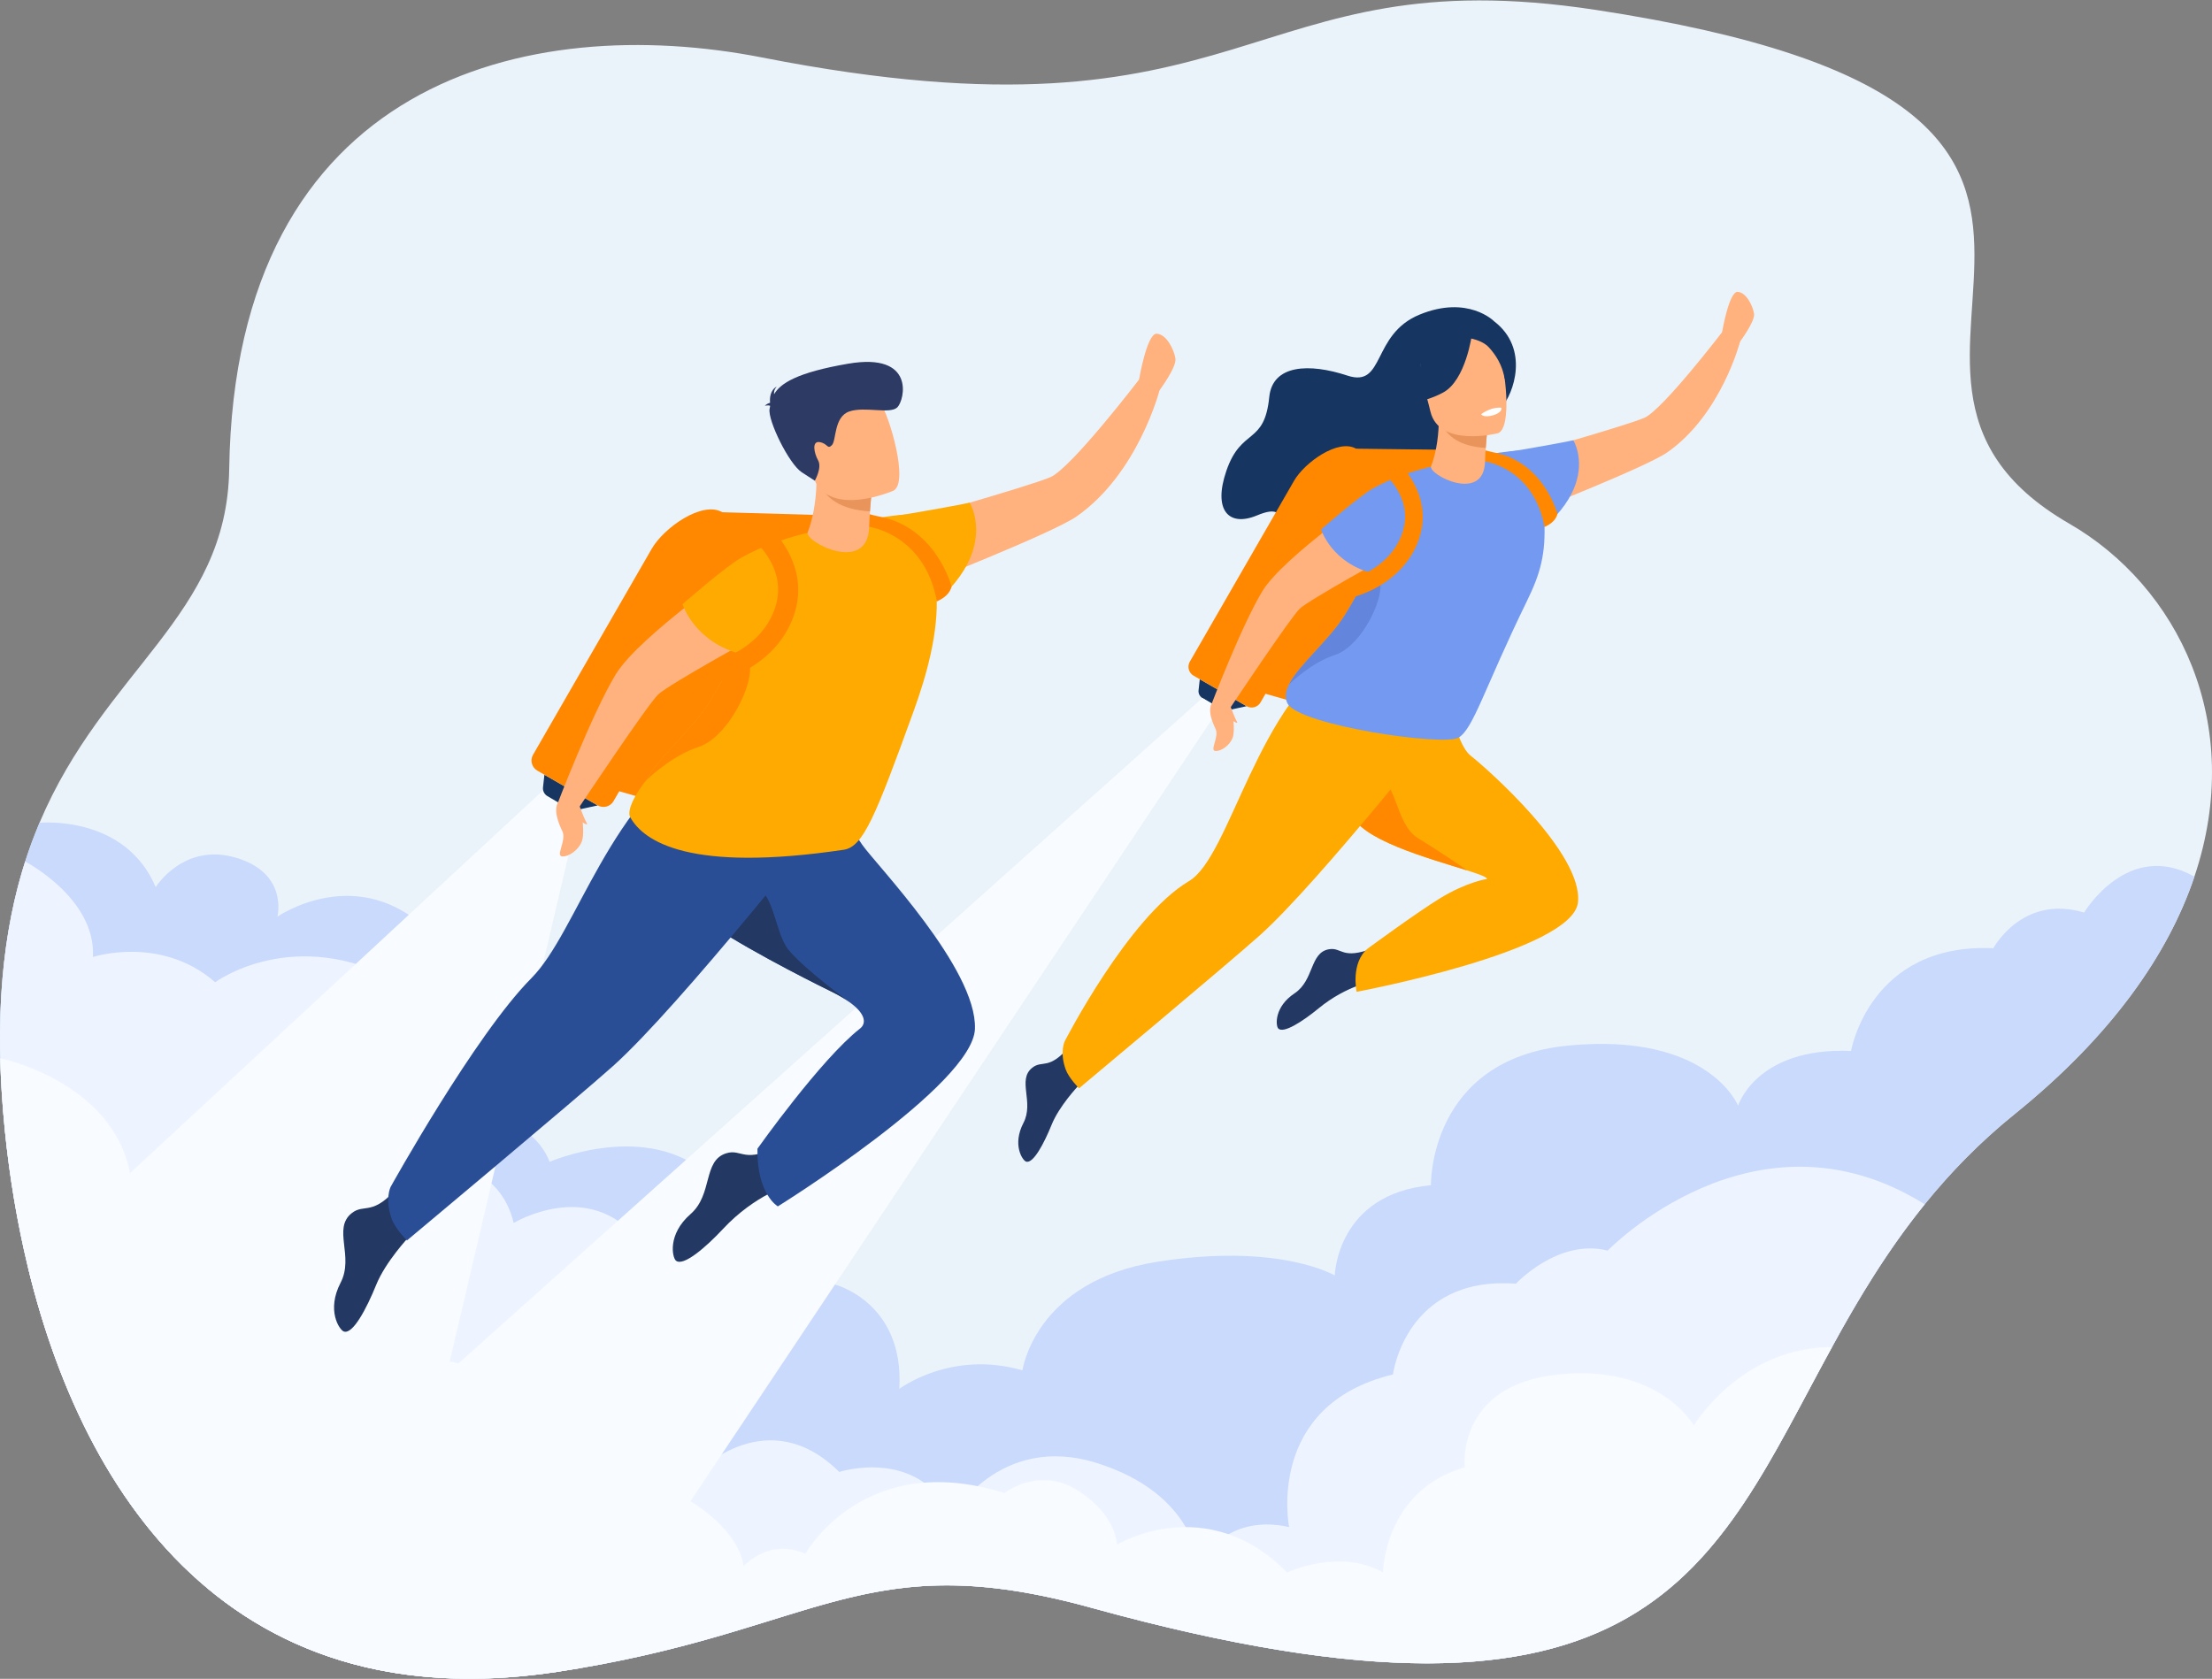 <svg xmlns="http://www.w3.org/2000/svg" width="768" height="583" viewBox="0 0 768 583" fill="none"><rect x="0" y="0" width="768" height="583" fill="#808080" stroke="none"/><g clip-path="url(#clip0_675_3273)"><path d="M761.895 304.43C752.858 331.291 733.247 359.612 699.535 386.84C687.323 396.704 677.098 407.279 668.256 418.204C655.183 434.351 645.112 451.266 636.051 467.797C594.211 544.109 573.865 612.18 378.848 558.305C301.345 536.896 285.045 565.085 201.039 579.359C198.571 579.775 196.049 580.183 193.462 580.578C170.158 584.121 149.427 583.617 131.034 579.856C107.757 575.091 88.224 565.109 71.945 551.505C39.659 524.511 20.187 483.27 9.742 440.215C5.906 424.419 3.288 408.378 1.702 392.708C0.8 383.808 0.273 375.418 0.086 367.494C-0.592 339.578 2.894 317.469 8.737 299.192H8.741C9.462 296.925 10.221 294.719 11.014 292.572C11.872 290.233 12.771 287.967 13.703 285.758L13.713 285.737C36.272 232.332 78.824 213.99 79.579 162.896C81.581 27.581 183.626 4.089 264.6 19.963C436.167 53.601 430.976 -15.338 554.165 3.453C779.716 37.863 623.996 127.322 718.431 181.837C756.136 203.603 779.828 251.133 761.895 304.426V304.43Z" fill="#EBF3FA"></path><path d="M761.893 304.429C752.857 331.29 733.246 359.611 699.533 386.84C585.946 478.583 644.688 631.743 378.843 558.304C299.067 536.266 284.132 566.783 193.458 580.574C60.719 600.76 11.524 489.624 1.701 392.701C-2.775 348.543 2.001 316.999 11.01 292.564L13.699 285.751L13.709 285.73C13.709 285.73 43.32 282.742 54.062 308.057C54.062 308.057 63.728 292.439 81.988 297.867C100.248 303.299 96.31 318.336 96.31 318.336C96.31 318.336 124.699 298.568 150.015 324.422C175.33 350.275 160.042 387.078 160.042 387.078C160.042 387.078 183.673 385.451 190.834 403.452C190.834 403.452 224.784 388.705 246.118 408.299C267.455 427.893 289.894 446.079 289.894 446.079C289.894 446.079 314.06 452.239 312.239 482.316C312.239 482.316 330.094 468.712 354.984 475.87C354.984 475.87 359.266 444.884 401.793 438.179C444.321 431.474 463.425 442.93 463.425 442.93C463.425 442.93 464.089 414.62 496.814 411.59C496.814 411.59 495.881 367.739 544.576 363.083C593.271 358.43 603.461 383.964 603.461 383.964C603.461 383.964 609.741 363.604 642.68 364.955C642.68 364.955 649.127 327.339 692.09 329.279C692.09 329.279 702.117 310.454 723.597 316.897C723.597 316.897 738.78 291.38 761.887 304.422L761.893 304.429Z" fill="#CADAFC"></path><path d="M668.255 418.208C594.827 508.899 616.106 623.851 378.844 558.306C299.068 536.267 284.133 566.784 193.458 580.575C60.72 600.762 11.524 489.625 1.702 392.702C-2.379 352.427 1.232 322.65 8.734 299.186H8.737C8.737 299.186 33.341 311.925 32.269 332.333C32.269 332.333 55.9 324.641 74.695 341.107C74.695 341.107 102.086 320.88 138.607 341.107C175.123 361.331 153.102 403.454 153.102 403.454C153.102 403.454 173.51 404.294 178.343 424.699C178.343 424.699 204.496 408.893 221.762 430.76C238.77 452.298 223.355 486.49 194.68 494.69C200.922 493.131 227.838 488.005 242.378 511.163C242.378 511.163 266.421 486.46 291.389 511.163C291.389 511.163 318.968 502.276 330.377 526.717C330.377 526.717 346.918 497.358 380.944 508.1C414.969 518.841 416.113 543.187 416.113 543.187C416.113 543.187 425.037 525.284 447.575 530.298C447.575 530.298 439.148 488.049 483.626 477.308C483.626 477.308 488.003 442.935 526.317 445.801C526.317 445.801 541 429.954 558.184 434.297C558.184 434.297 609.261 381.388 668.252 418.205L668.255 418.208Z" fill="#EEF4FF"></path><path d="M518.743 111.568C518.743 111.568 509.693 102.351 492.889 109.25C476.086 116.149 480.98 134.78 467.801 130.43C454.623 126.077 441.819 126.543 440.682 137.888C438.997 154.705 431.019 148.343 425.808 163.455C421.111 177.076 426.499 183.124 436.424 178.989C450.566 173.097 439.712 188.025 459.732 190.789C479.751 193.553 503.951 176.402 507.606 164.616C511.262 152.829 516.925 146.424 521.244 141.587C525.563 136.751 531.152 121.067 518.743 111.571V111.568Z" fill="#163560"></path><path d="M416.561 235.88L416.136 239.733C416.017 240.805 416.541 241.85 417.47 242.395L423.396 245.873C424.532 246.54 425.88 246.755 427.17 246.472L432.81 245.237L416.565 235.877L416.561 235.88Z" fill="#163560"></path><path d="M470.356 255.188L451.943 244.583C450.255 243.609 449.669 241.434 450.643 239.746L486.86 176.875C490.458 170.63 502.139 162.169 508.384 165.766L510.195 166.808C516.457 170.416 515.004 184.785 511.396 191.048L475.196 253.888C474.223 255.576 472.048 256.161 470.36 255.188H470.356Z" fill="#FF8800"></path><path d="M470.832 155.812L514.493 156.357L457.773 246.197L434.029 239.397L470.832 155.812Z" fill="#FF8800"></path><path d="M432.807 245.237L414.394 234.631C412.706 233.658 412.12 231.483 413.094 229.795L449.311 166.924C452.909 160.679 464.59 152.218 470.835 155.815L472.646 156.857C478.909 160.464 477.455 174.834 473.847 181.097L437.647 243.937C436.674 245.625 434.499 246.21 432.811 245.237H432.807Z" fill="#FF8800"></path><path d="M423.393 245.873L423.151 246.237L420.724 249.879L201.038 579.357C198.57 579.773 196.048 580.181 193.462 580.576C170.157 584.119 149.426 583.615 131.034 579.854C107.757 575.089 88.224 565.107 71.944 551.503L155.134 477.08L297.267 349.923L324.761 325.329L417.467 242.395L420.714 244.301L420.823 244.365L423.393 245.876V245.873Z" fill="#F8FBFF"></path><path d="M477.741 340.512C477.741 340.512 467.806 341.945 457.79 350.188C452.415 354.613 445.482 359.147 443.76 357.104C442.93 356.121 442.358 349.678 449.478 344.947C456.309 340.407 454.713 330.819 461.384 329.651C465.941 328.855 465.812 333.453 476.703 329.287L477.738 340.512H477.741Z" fill="#233862"></path><path d="M547.865 313.397C545.945 330.408 471.009 344.427 471.009 344.427C471.009 344.427 468.851 334.356 474.896 329.38C474.896 329.38 492.036 316.79 499.97 311.947C509.418 306.185 516.324 305.222 516.324 305.222C516.205 304.554 513.489 303.567 509.408 302.271H509.401C496.75 298.258 471.043 291.332 469.334 282.156C469.178 281.322 469.127 280.423 469.164 279.484C469.644 266.792 486.383 245.795 486.383 245.795L502.699 240.139C502.699 240.139 505.119 258.133 510.667 262.476C516.215 266.816 549.781 296.389 547.861 313.397H547.865Z" fill="#FFAA00"></path><path d="M509.408 302.267H509.401C496.75 298.254 471.043 291.328 469.334 282.152C469.178 281.318 469.127 280.419 469.164 279.48C470.716 275.916 473.677 272.523 477.486 271.362C485.072 269.048 483.949 285.998 492.37 291.11C500.79 296.225 509.411 302.267 509.411 302.267H509.408Z" fill="#FF8800"></path><path d="M520.551 160.312C520.551 160.312 564.481 147.916 570.896 145.101C577.309 142.286 598.108 115.092 598.108 115.092L604.152 118.625C604.152 118.625 597.638 144.025 578.844 157.116C571.505 162.224 530.22 178.425 530.22 178.425L520.558 160.315L520.551 160.312Z" fill="#FFB27D"></path><path d="M374.205 377.268C374.205 377.268 367.758 384.085 365.144 390.535C362.53 396.985 358.701 404.326 356.207 403.373C355.005 402.914 351.391 397.55 355.335 389.963C359.12 382.687 353.089 375.063 358.365 370.818C361.969 367.919 364.079 372.006 371.601 363.096L374.205 377.272V377.268Z" fill="#233862"></path><path d="M505.174 246.506C505.174 246.506 458.113 306.248 437.505 324.723C426.562 334.532 374.644 377.931 374.644 377.931C374.644 377.931 371.081 374.405 369.988 371.345C367.84 365.324 369.644 361.641 369.644 361.641C369.644 361.641 391.788 318.426 412.795 305.99C427.352 297.372 436.221 243.667 467.47 225.295C498.718 206.922 505.178 246.506 505.178 246.506H505.174Z" fill="#FFAA00"></path><path d="M530.142 208.739C515.442 238.841 511.592 253.064 506.405 256.154C501.218 259.242 451.24 251.893 447.057 244.361C445.951 242.367 446.308 240.103 447.575 237.629H447.578C451.087 230.757 461.57 222.282 467.002 213.535C470.528 207.855 473.111 202.909 474.997 198.597C484.221 177.502 476.712 171.6 481.195 168.823C489.044 163.962 525.662 153.265 537.204 157.206C542.857 159.139 535.628 170.78 536.152 180.374C536.806 192.419 534.76 199.278 530.142 208.736V208.739Z" fill="#739AF0"></path><path d="M478.996 170.369C478.996 170.369 445.614 193.268 438.324 205.242C431.037 217.219 420.377 245.176 420.377 245.176C420.377 245.176 420.758 246.973 427.082 245.907C427.082 245.907 447.963 214.55 451.254 211.399C454.542 208.247 483.632 192.274 483.632 192.274L479 170.365L478.996 170.369Z" fill="#FFB27D"></path><path d="M546.986 168.283C545.465 172.629 542.232 177.755 536.255 182.983L520.34 157.514C520.34 157.514 537.024 154.801 546.265 152.898C546.265 152.898 550.162 159.212 546.986 168.283Z" fill="#739AF0"></path><path d="M504.659 160.488C504.659 160.488 488.771 162.765 476.654 169.644C471.631 172.496 458.684 183.857 458.684 183.857C458.684 183.857 462.298 195.674 477.155 199.231C492.015 202.788 488.843 174.273 488.843 174.273L504.659 160.492V160.488Z" fill="#739AF0"></path><path d="M597.906 115.356C597.906 115.356 600.292 101.17 603.308 101.347C606.323 101.524 608.6 106.265 609.005 108.944C609.41 111.623 603.951 118.889 603.951 118.889L597.906 115.356Z" fill="#FFB27D"></path><path d="M427.831 247.132C427.831 247.132 428.985 253.636 427.96 256.257C426.936 258.878 423.985 260.951 421.95 260.787C419.914 260.624 423.359 255.845 422.048 253.146C420.738 250.447 418.427 244.719 422.246 243.347C426.068 241.976 427.831 247.129 427.831 247.129V247.132Z" fill="#FFB27D"></path><path d="M427.089 244.943C427.089 244.943 428.583 249.12 429.441 250.539C430.295 251.958 426.997 249.848 426.183 248.514C425.37 247.179 427.089 244.947 427.089 244.947V244.943Z" fill="#FFB27D"></path><path d="M479.275 204.172C478.948 211.225 471.668 224.825 463.438 227.46C455.334 230.05 447.812 237.395 447.574 237.626C451.083 230.758 461.566 222.286 466.998 213.536C470.524 207.855 473.108 202.91 474.993 198.597C476.944 198.38 479.5 199.309 479.275 204.169V204.172Z" fill="#6385DB"></path><path d="M492.758 186.903C488.404 200.048 476.366 205.262 471.342 206.909C470.318 207.243 469.586 207.43 469.27 207.505L469.123 207.539L467.789 201.528C467.833 201.522 469.481 201.134 471.812 200.143H471.815C476.519 198.142 484.027 193.697 486.917 184.963C490.909 172.898 480.695 164.457 479.392 163.442C481.88 162.748 484.371 162.227 486.682 161.85C491.495 167.173 496.28 176.271 492.761 186.9L492.758 186.903Z" fill="#FF8800"></path><path d="M515.602 160.266C515.602 160.266 532.483 162.451 536.251 182.978C536.251 182.978 539.971 181.643 540.73 178.498C540.73 178.498 536.105 160.276 518.369 157.049C517.341 156.862 513.134 155.756 513.134 155.756L512.971 156.712C512.971 156.712 513.052 159.146 513.178 159.435C513.301 159.728 515.602 160.266 515.602 160.266Z" fill="#FF8800"></path><path d="M496.868 161.886C498.226 158.411 499.377 153.255 499.544 146.754L500.483 146.968L516.262 150.58C516.262 150.58 515.755 155.562 515.605 160.269C515.605 160.31 515.605 160.348 515.602 160.385C515.098 174.861 495.742 164.772 496.872 161.886H496.868Z" fill="#FFB27D"></path><path d="M516.262 150.58L515.85 155.553C506.977 155.039 502.277 151.516 500.486 146.969L516.265 150.58H516.262Z" fill="#E8945B"></path><path d="M520.026 150.464C520.026 150.464 499.642 155.617 496.63 142.874C493.618 130.131 488.958 122.214 501.844 118.385C514.73 114.556 518.42 118.821 520.458 122.827C522.497 126.836 525.25 148.796 520.026 150.464Z" fill="#FFB27D"></path><path d="M511.089 115.877C511.089 115.877 509.006 132.149 500.926 136.383C492.849 140.617 488.574 139.191 488.574 139.191C488.574 139.191 493.938 132.401 493.155 122.932C493.155 122.932 505.187 109.754 511.089 115.877Z" fill="#163560"></path><path d="M509.986 117.418C509.986 117.418 514.506 117.994 516.93 120.621C519.298 123.191 521.647 126.782 522.45 131.673C522.45 131.673 524.281 120.516 518.182 115.88C511.719 110.965 509.986 117.415 509.986 117.415V117.418Z" fill="#163560"></path><path d="M514.248 143.837C514.248 143.837 514.956 145.257 518.639 144.144C518.639 144.144 521.729 143.211 521.246 141.584C521.246 141.584 517.927 141.125 514.248 143.837Z" fill="white"></path><path d="M201.092 281.101L200.412 284.005L197.376 296.952L188.445 335.024L172.043 404.967L155.134 477.078L131.03 579.856C107.753 575.091 88.22 565.108 71.941 551.504C39.655 524.51 20.183 483.269 9.737 440.214L188.55 274.475L188.594 274.495L194.197 277.46L194.884 277.824L200.129 280.594L200.218 280.642L201.089 281.105L201.092 281.101Z" fill="#F8FBFF"></path><path d="M274.351 411.37C274.351 411.37 262.173 414.807 251.023 426.771C245.039 433.19 237.13 440.007 234.638 437.74C233.437 436.648 231.657 428.69 239.771 421.597C247.555 414.79 243.971 403.072 252.115 400.509C257.68 398.756 258.279 404.528 271.199 397.514L274.351 411.373V411.37Z" fill="#233862"></path><path d="M338.501 357.29C337.797 376.841 270.062 418.936 270.062 418.936C270.062 418.936 262.738 414.77 262.98 398.916C262.98 398.916 285.001 367.825 298.591 357.192C300.763 355.497 300.759 352.209 294.98 348.043H294.977C293.312 346.845 291.171 345.572 288.466 344.245C288.466 344.245 262.707 331.723 246.884 321.237C243.886 319.249 241.245 317.333 239.206 315.59C238.467 314.964 268.507 280.322 268.507 280.322L287.084 273.883C287.084 273.883 294.01 285.584 299.364 293.361C303.911 299.968 339.25 336.403 338.498 357.287L338.501 357.29Z" fill="#2A4E96"></path><path d="M294.976 348.042C293.312 346.844 291.171 345.571 288.465 344.244C288.465 344.244 262.707 331.722 246.884 321.236C249.045 316.389 252.983 309.885 258.994 308.313C268.854 305.736 268.35 323.145 273.762 329.82C279.133 336.443 294.734 347.859 294.976 348.042Z" fill="#233862"></path><path d="M189.017 269.039L188.53 273.426C188.394 274.648 188.989 275.836 190.051 276.459L196.797 280.421C198.091 281.18 199.626 281.425 201.093 281.105L207.512 279.699L189.017 269.046V269.039Z" fill="#163560"></path><path d="M250.26 291.022L229.298 278.946C227.375 277.84 226.707 275.362 227.817 273.439L269.048 201.862C273.146 194.752 286.443 185.116 293.553 189.214L295.613 190.402C302.743 194.51 301.086 210.868 296.981 217.998L255.77 289.541C254.664 291.464 252.187 292.128 250.264 291.022H250.26Z" fill="#FF8800"></path><path d="M250.805 177.887L296.919 179.207L235.934 280.783L208.903 273.04L250.805 177.887Z" fill="#FF8800"></path><path d="M207.511 279.691L186.549 267.616C184.626 266.509 183.958 264.032 185.068 262.109L226.299 190.532C230.397 183.422 243.694 173.786 250.804 177.884L252.864 179.072C259.994 183.18 258.336 199.538 254.232 206.668L213.021 278.211C211.915 280.134 209.438 280.798 207.515 279.691H207.511Z" fill="#FF8800"></path><path d="M307.406 183.008C307.406 183.008 357.418 168.896 364.722 165.69C372.023 162.484 395.698 131.525 395.698 131.525L402.58 135.548C402.58 135.548 395.164 164.465 373.765 179.366C365.413 185.183 318.407 203.623 318.407 203.623L307.406 183.004V183.008Z" fill="#FFB27D"></path><path d="M142.034 429.466C142.034 429.466 133.906 438.06 130.611 446.191C127.317 454.323 122.49 463.577 119.345 462.375C117.831 461.797 113.273 455.034 118.246 445.473C123.018 436.301 115.411 426.689 122.065 421.335C126.609 417.676 129.267 422.833 138.749 411.598L142.034 429.466Z" fill="#233862"></path><path d="M289.898 281.139C289.898 281.139 236.322 349.156 212.858 370.187C200.398 381.354 141.295 430.76 141.295 430.76C141.295 430.76 137.238 426.747 135.992 423.262C133.545 416.407 135.601 412.217 135.601 412.217C135.601 412.217 164.916 359.387 184.507 339.674C200.551 323.531 211.395 277.906 246.969 256.991C282.543 236.076 289.898 281.139 289.898 281.139Z" fill="#2A4E96"></path><path d="M317.065 247.373C304.05 283.219 299.752 294.087 292.951 295.094C239.621 303.007 223.559 292.341 218.794 283.767C217.535 281.494 220.615 275.473 224.322 271.034H224.325C228.321 263.21 240.254 253.564 246.438 243.605C250.454 237.138 253.395 231.505 255.543 226.597C266.043 202.582 257.496 195.863 262.598 192.701C271.536 187.167 313.223 174.993 326.364 179.479C332.797 181.677 324.57 194.934 325.169 205.853C325.915 219.566 321.858 234.187 317.069 247.369L317.065 247.373Z" fill="#FFAA00"></path><path d="M260.1 194.46C260.1 194.46 222.096 220.528 213.798 234.163C205.5 247.798 193.363 279.624 193.363 279.624C193.363 279.624 193.799 281.67 200.997 280.458C200.997 280.458 224.771 244.758 228.515 241.171C232.259 237.584 265.376 219.398 265.376 219.398L260.1 194.457V194.46Z" fill="#FFB27D"></path><path d="M337.5 192.081C335.767 197.03 332.088 202.864 325.281 208.816L307.16 179.822C307.16 179.822 326.155 176.731 336.676 174.566C336.676 174.566 341.111 181.755 337.5 192.081Z" fill="#FFAA00"></path><path d="M289.316 183.209C289.316 183.209 271.229 185.802 257.431 193.631C251.713 196.878 236.969 209.811 236.969 209.811C236.969 209.811 241.084 223.266 257.999 227.316C274.915 231.363 271.307 198.899 271.307 198.899L289.316 183.209Z" fill="#FFAA00"></path><path d="M395.473 131.828C395.473 131.828 398.189 115.678 401.623 115.879C405.057 116.08 407.647 121.478 408.107 124.527C408.566 127.577 402.355 135.848 402.355 135.848L395.473 131.824V131.828Z" fill="#FFB27D"></path><path d="M201.848 281.849C201.848 281.849 203.162 289.255 201.995 292.24C200.827 295.225 197.468 297.584 195.15 297.397C192.832 297.21 196.757 291.771 195.262 288.701C193.768 285.627 191.137 279.106 195.487 277.544C199.837 275.982 201.845 281.849 201.845 281.849H201.848Z" fill="#FFB27D"></path><path d="M201.004 279.359C201.004 279.359 202.705 284.111 203.679 285.727C204.652 287.344 200.898 284.941 199.972 283.42C199.047 281.902 201.004 279.359 201.004 279.359Z" fill="#FFB27D"></path><path d="M260.417 232.945C260.042 240.974 251.758 256.456 242.384 259.455C233.161 262.406 224.594 270.768 224.325 271.03C228.321 263.212 240.254 253.567 246.438 243.604C250.454 237.138 253.395 231.505 255.543 226.597C257.765 226.352 260.672 227.404 260.417 232.941V232.945Z" fill="#FF8800"></path><path d="M275.763 213.283C270.807 228.248 257.101 234.184 251.383 236.059C250.216 236.437 249.382 236.651 249.025 236.737L248.858 236.777L247.34 229.936C247.391 229.929 249.263 229.487 251.921 228.357H251.924C257.278 226.08 265.825 221.019 269.116 211.077C273.663 197.34 262.033 187.732 260.546 186.578C263.377 185.789 266.216 185.196 268.844 184.768C274.323 190.826 279.772 201.183 275.763 213.286V213.283Z" fill="#FF8800"></path><path d="M301.774 182.959C301.774 182.959 320.994 185.443 325.282 208.816C325.282 208.816 329.516 207.298 330.381 203.717C330.381 203.717 325.116 182.969 304.922 179.3C303.751 179.089 298.963 177.826 298.963 177.826L298.775 178.915C298.775 178.915 298.871 181.686 299.01 182.016C299.15 182.35 301.771 182.962 301.771 182.962L301.774 182.959Z" fill="#FF8800"></path><path d="M280.443 184.801C281.988 180.846 283.299 174.975 283.489 167.572L284.558 167.817L302.522 171.929C302.522 171.929 301.943 177.603 301.773 182.96C301.773 183.004 301.773 183.048 301.77 183.093C301.198 199.573 279.163 188.086 280.447 184.801H280.443Z" fill="#FFB27D"></path><path d="M302.523 171.928L302.053 177.592C291.952 177.01 286.601 172.997 284.562 167.82L302.526 171.932L302.523 171.928Z" fill="#E8945B"></path><path d="M310.195 170.405C310.195 170.405 288.368 179.907 282.677 166.45C276.986 152.992 270.339 145.157 284.035 138.52C297.731 131.883 302.625 135.882 305.638 139.909C308.646 143.935 315.726 167.586 310.195 170.405Z" fill="#FFB27D"></path><path d="M267.398 140.956C267.132 140.773 266.605 140.701 265.529 140.912C265.529 140.912 266.244 140.167 267.371 139.85C267.217 138.319 267.34 135.507 269.719 134.228C269.719 134.228 268.538 135.3 268.759 136.916C270.934 133.149 276.679 129.35 294.48 126.301C317.941 122.281 314.098 138.931 311.566 141.44C309.034 143.952 300.317 141.038 294.882 142.886C289.446 144.734 290.423 153.019 288.82 154.598C287.217 156.177 287.462 154.043 284.623 153.536C281.785 153.032 282.612 157.311 284.045 159.87C285.478 162.426 282.894 166.932 282.894 166.932L278.391 164.022C273.888 161.112 266.465 145.827 267.2 141.981C267.265 141.641 267.326 141.297 267.394 140.953L267.398 140.956Z" fill="#2C3A64"></path><path d="M636.051 467.797C594.211 544.108 573.864 612.18 378.847 558.305C301.344 536.896 285.045 565.084 201.038 579.359C198.57 579.774 196.048 580.183 193.462 580.577C170.158 584.121 149.426 583.617 131.034 579.856C107.757 575.091 88.224 565.108 71.944 551.504C39.658 524.511 20.186 483.27 9.741 440.215C5.905 424.419 3.288 408.378 1.702 392.708C0.8 383.807 0.272 375.418 0.085 367.494C0.085 367.494 39.042 375.479 45.124 407.421C45.124 407.421 54.065 403.892 62.656 411.604C71.25 419.313 64.089 434.728 51.914 437.046C51.914 437.046 83.421 440.793 79.126 475.166C79.126 475.166 97.335 468.362 105.418 486.265C105.418 486.265 132.119 460.486 168.64 476.956C205.16 493.426 203.369 523.142 203.369 523.142C203.369 523.142 220.598 509.538 239.195 520.995C257.792 532.451 258.15 543.911 258.15 543.911C258.15 543.911 267.101 533.884 279.633 539.616C279.633 539.616 299.683 503.095 348.736 518.49C348.736 518.49 360.628 509.024 374.208 517.615C387.791 526.209 387.791 536.413 387.791 536.413C387.791 536.413 418.941 517.615 446.864 546.079C446.864 546.079 465.124 537.485 480.161 546.079C480.161 546.079 480.545 517.615 508.546 509.559C508.546 509.559 505.398 481.098 540.846 477.337C576.287 473.58 588.105 495.056 588.105 495.056C588.105 495.056 604.183 467.903 636.051 467.8V467.797Z" fill="#F8FBFF"></path></g><defs><clipPath id="clip0_675_3273"><rect width="768" height="582.826" fill="white" transform="translate(0 0.148)"></rect></clipPath></defs></svg>